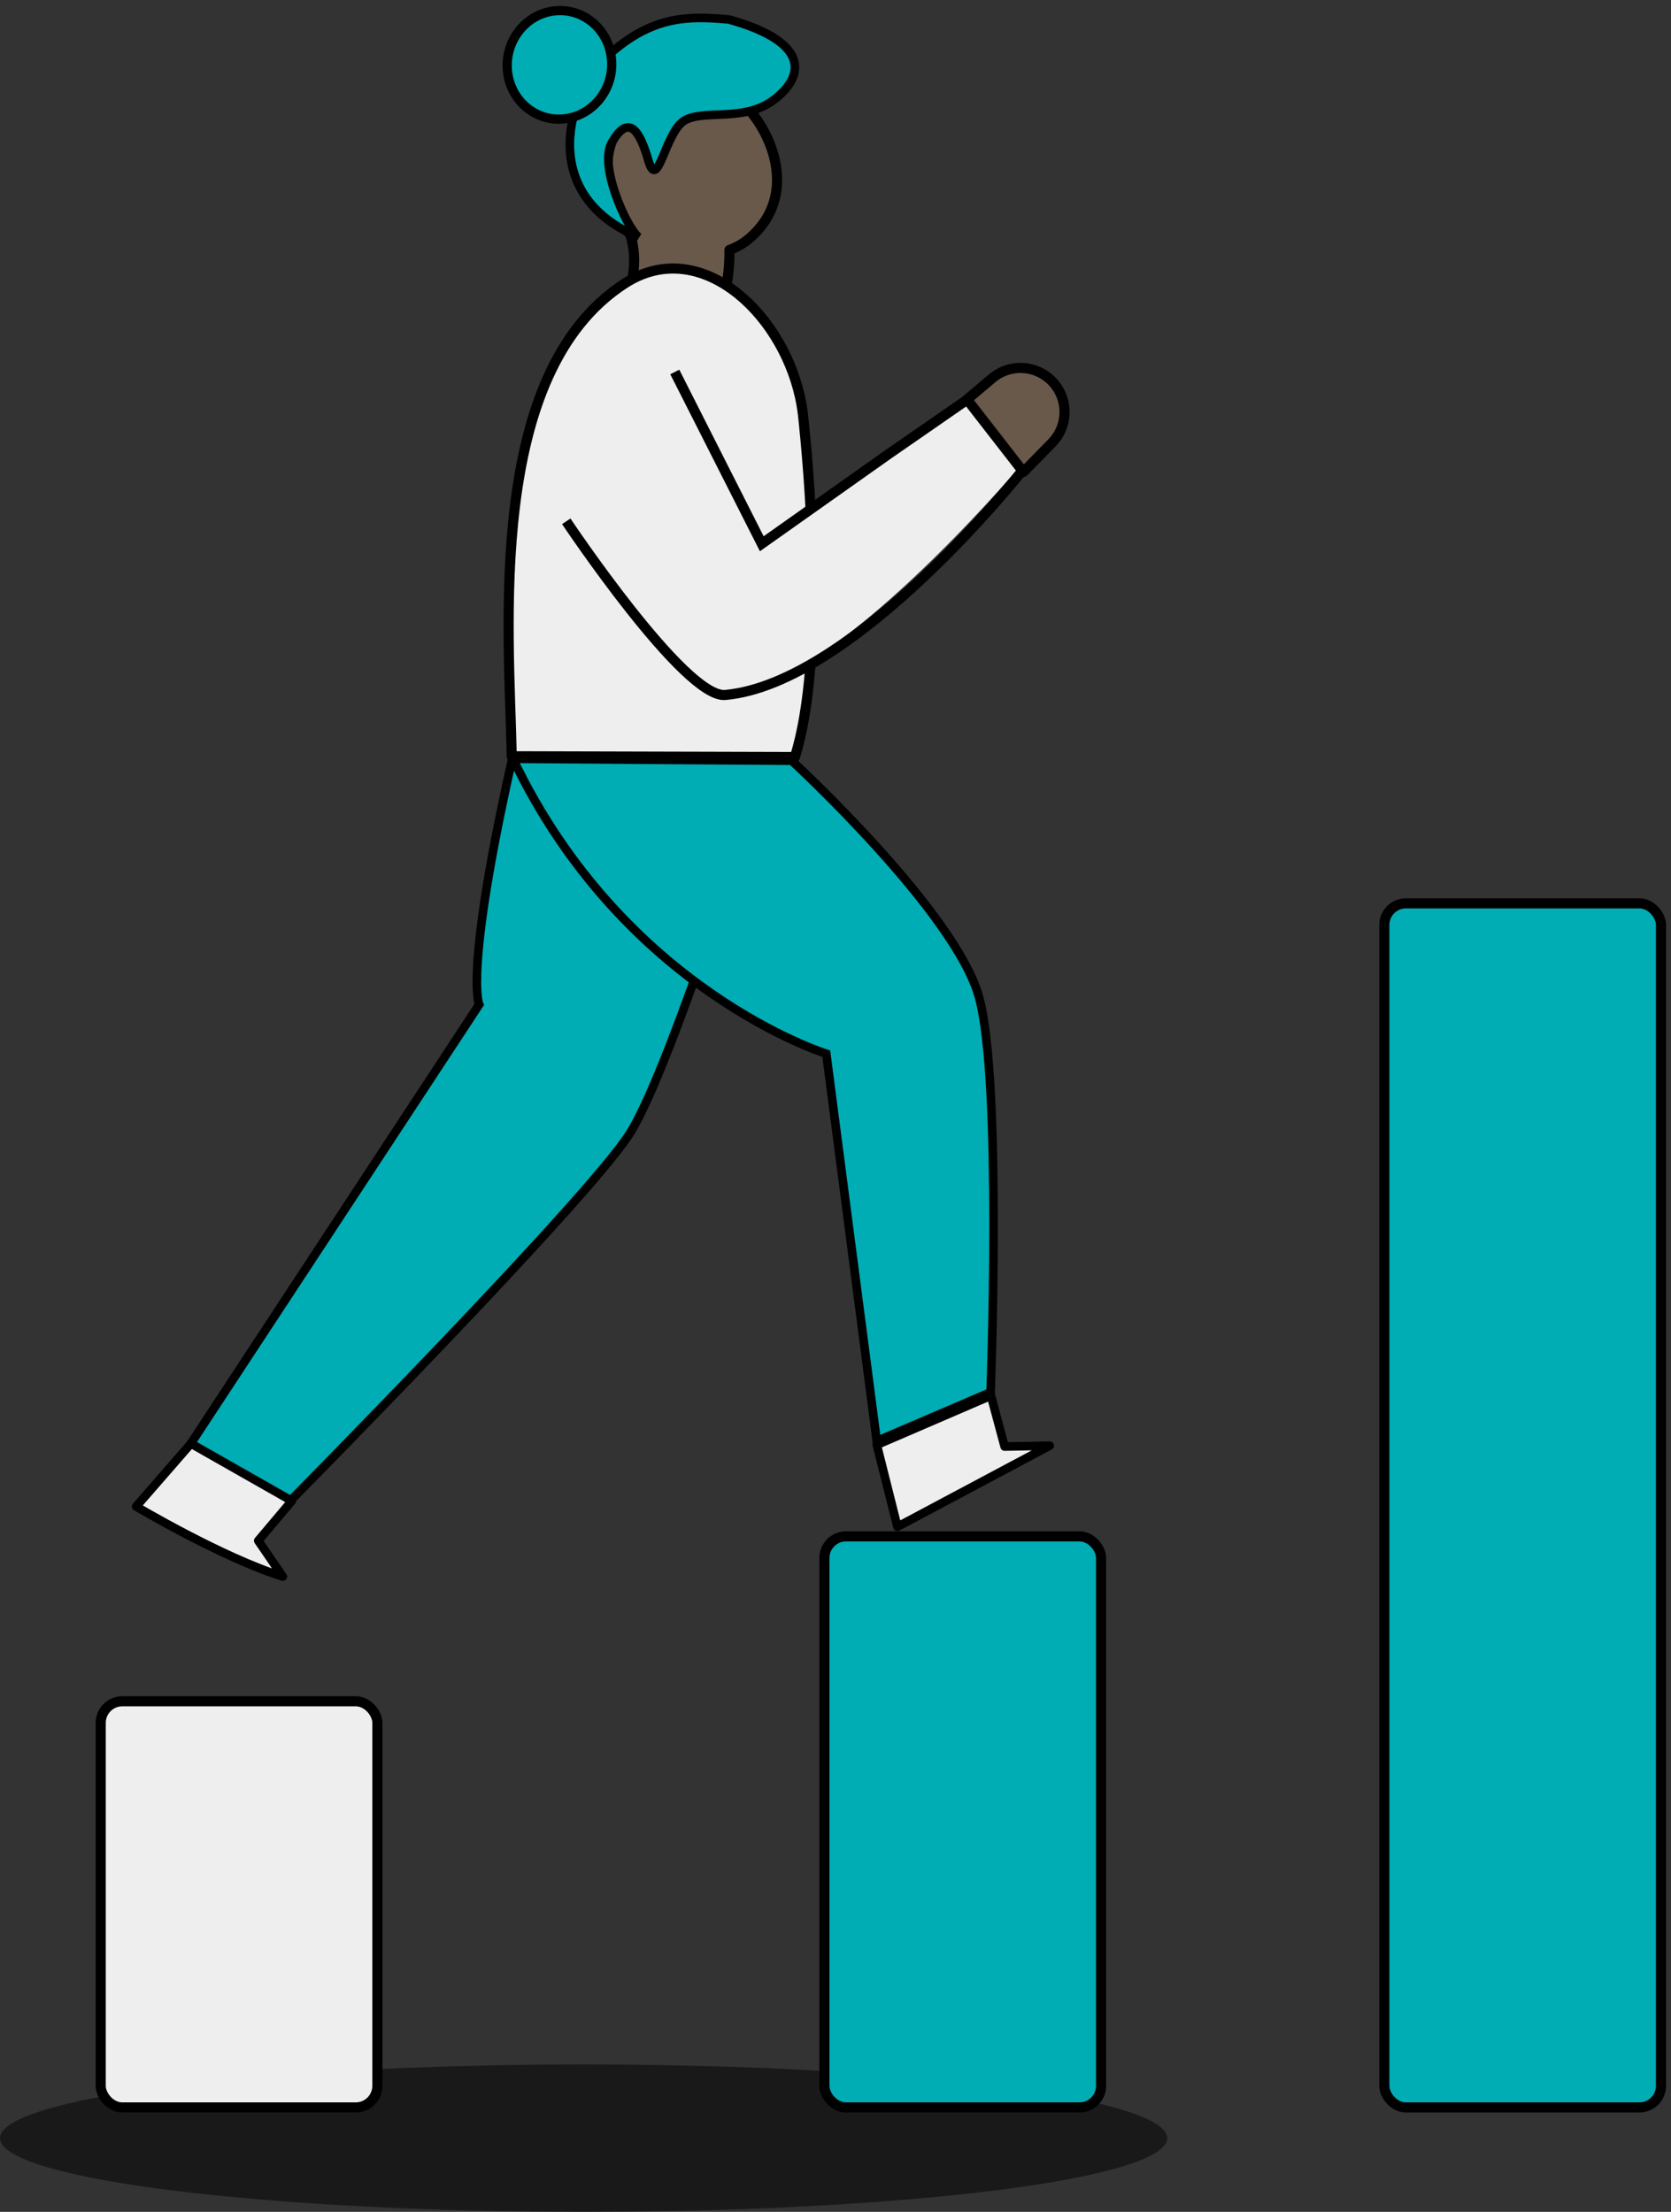 <svg width="272" height="360" viewBox="0 0 272 360" fill="none" xmlns="http://www.w3.org/2000/svg">
<rect x="0" y="0" width="272" height="360" fill="#333333" stroke="none"/>
<ellipse cx="95" cy="348" rx="95" ry="12" fill="black" fill-opacity="0.5"/>
<rect x="134.196" y="250.056" width="45.031" height="92.944" rx="3.515" fill="#00ADB5" stroke="black" stroke-width="1.645" stroke-linejoin="round"/>
<rect x="16.395" y="276.895" width="45.031" height="66.105" rx="3.515" fill="#EEEEEE" stroke="black" stroke-width="1.645" stroke-linejoin="round"/>
<rect x="225.338" y="147.026" width="45.031" height="195.974" rx="3.515" fill="#00ADB5" stroke="black" stroke-width="1.645" stroke-linejoin="round"/>
<path d="M83.389 123.463L125 123.463C125 123.463 109.5 173.5 102.5 184.5C95.5 195.5 46.613 244.925 46.613 244.925L31.054 234.969L78 163.5C78 163.5 75.5 158.5 83.389 123.463Z" fill="#00ADB5" stroke="black" stroke-width="1.399"/>
<path d="M47.503 244.283L31.084 234.951L22.167 245.195C22.167 245.195 36.16 253.526 46.034 256.599L42.036 250.761L47.503 244.283Z" fill="#EEEEEE" stroke="black" stroke-width="1.399" stroke-linejoin="round"/>
<path d="M83.5 123.5L128.879 123.814C128.879 123.814 155.635 148.42 159.396 162.412C163.158 176.405 161.243 226.605 161.243 226.605L142.717 234.545L134.5 171.5C134.5 171.5 101.537 161.267 83.5 123.5Z" fill="#00ADB5"/>
<path d="M83.5 123.5L83.505 122.8C83.264 122.799 83.039 122.921 82.91 123.125C82.78 123.328 82.765 123.584 82.869 123.801L83.5 123.5ZM128.879 123.814L129.352 123.299L129.154 123.116L128.884 123.114L128.879 123.814ZM161.243 226.605L161.519 227.248L161.925 227.074L161.942 226.632L161.243 226.605ZM142.717 234.545L142.024 234.636L142.143 235.552L142.993 235.188L142.717 234.545ZM134.5 171.5L135.194 171.409L135.136 170.965L134.707 170.832L134.5 171.5ZM83.495 124.199L128.874 124.513L128.884 123.114L83.505 122.8L83.495 124.199ZM160.967 225.962L142.442 233.902L142.993 235.188L161.519 227.248L160.967 225.962ZM143.411 234.455L135.194 171.409L133.806 171.59L142.024 234.636L143.411 234.455ZM134.5 171.5C134.707 170.832 134.708 170.832 134.708 170.832C134.707 170.832 134.707 170.832 134.707 170.832C134.706 170.831 134.705 170.831 134.704 170.831C134.7 170.83 134.695 170.828 134.688 170.826C134.674 170.821 134.652 170.814 134.622 170.804C134.562 170.785 134.472 170.755 134.352 170.714C134.113 170.632 133.757 170.506 133.295 170.332C132.373 169.984 131.03 169.443 129.36 168.675C126.019 167.14 121.372 164.701 116.163 161.088C105.745 153.863 93.087 141.95 84.131 123.198L82.869 123.801C91.95 142.816 104.792 154.904 115.365 162.237C120.652 165.903 125.372 168.382 128.776 169.946C130.478 170.728 131.851 171.282 132.801 171.641C133.277 171.82 133.646 171.951 133.899 172.037C134.025 172.081 134.122 172.113 134.188 172.134C134.221 172.145 134.247 172.153 134.264 172.159C134.273 172.161 134.28 172.164 134.284 172.165C134.287 172.166 134.289 172.166 134.29 172.167C134.291 172.167 134.291 172.167 134.292 172.167C134.292 172.168 134.293 172.168 134.5 171.5ZM128.879 123.814C128.405 124.328 128.406 124.328 128.406 124.329C128.406 124.329 128.406 124.329 128.406 124.329C128.407 124.33 128.408 124.331 128.41 124.333C128.413 124.335 128.418 124.34 128.424 124.346C128.437 124.357 128.456 124.375 128.481 124.398C128.531 124.444 128.605 124.514 128.703 124.605C128.899 124.787 129.187 125.057 129.555 125.406C130.291 126.103 131.348 127.116 132.628 128.376C135.188 130.895 138.641 134.398 142.209 138.335C145.778 142.275 149.455 146.64 152.471 150.883C155.496 155.141 157.814 159.22 158.721 162.594L160.072 162.231C159.098 158.609 156.66 154.364 153.611 150.073C150.552 145.768 146.835 141.357 143.245 137.396C139.654 133.433 136.182 129.91 133.609 127.378C132.322 126.112 131.259 125.093 130.517 124.391C130.146 124.039 129.856 123.767 129.657 123.582C129.558 123.489 129.482 123.419 129.431 123.371C129.405 123.348 129.386 123.33 129.373 123.317C129.366 123.311 129.361 123.307 129.358 123.304C129.356 123.302 129.355 123.301 129.354 123.3C129.353 123.3 129.353 123.299 129.353 123.299C129.353 123.299 129.352 123.299 128.879 123.814ZM158.721 162.594C159.64 166.013 160.224 171.707 160.574 178.382C160.922 185.039 161.035 192.612 161.031 199.755C161.027 206.898 160.905 213.604 160.784 218.526C160.724 220.986 160.664 223 160.619 224.398C160.596 225.097 160.578 225.643 160.565 226.013C160.558 226.198 160.553 226.34 160.549 226.435C160.548 226.482 160.546 226.518 160.545 226.542C160.545 226.554 160.545 226.563 160.544 226.57C160.544 226.572 160.544 226.575 160.544 226.576C160.544 226.577 160.544 226.578 160.544 226.578C160.544 226.578 160.544 226.578 161.243 226.605C161.942 226.632 161.942 226.632 161.942 226.631C161.942 226.631 161.942 226.63 161.942 226.629C161.942 226.628 161.942 226.625 161.942 226.622C161.943 226.616 161.943 226.607 161.943 226.595C161.944 226.57 161.946 226.534 161.947 226.486C161.951 226.391 161.956 226.248 161.963 226.063C161.976 225.691 161.994 225.144 162.017 224.443C162.062 223.042 162.122 221.024 162.183 218.56C162.304 213.631 162.426 206.913 162.43 199.756C162.434 192.601 162.321 185 161.97 178.309C161.621 171.636 161.034 165.808 160.072 162.231L158.721 162.594Z" fill="black"/>
<path fill-rule="evenodd" clip-rule="evenodd" d="M118.736 40.685C119.886 40.265 120.982 39.651 121.982 38.799C129.53 32.369 126.293 22.667 121.725 17.616C117.158 12.565 89.214 14.58 102.396 37.979C102.451 38.012 102.508 38.046 102.565 38.08C104.039 42.77 102.796 46.792 101.305 51.618C100.697 53.587 100.047 55.689 99.524 58.024L113.505 57.023C117.347 51.805 118.804 46.545 118.736 40.685Z" fill="#68594B"/>
<path d="M121.982 38.799L122.515 39.425L122.515 39.425L121.982 38.799ZM118.736 40.685L118.454 39.912C118.126 40.032 117.909 40.345 117.913 40.694L118.736 40.685ZM121.725 17.616L122.335 17.065L121.725 17.616ZM102.396 37.979L101.679 38.383C101.749 38.507 101.85 38.61 101.971 38.684L102.396 37.979ZM102.565 38.08L103.35 37.833C103.289 37.639 103.158 37.474 102.982 37.371L102.565 38.08ZM101.305 51.618L100.519 51.375L100.519 51.375L101.305 51.618ZM99.524 58.024L98.721 57.844C98.664 58.098 98.731 58.364 98.901 58.561C99.07 58.758 99.323 58.863 99.583 58.845L99.524 58.024ZM113.505 57.023L113.563 57.843C113.803 57.826 114.024 57.704 114.167 57.51L113.505 57.023ZM121.449 38.173C120.528 38.958 119.518 39.524 118.454 39.912L119.017 41.457C120.254 41.006 121.436 40.345 122.515 39.425L121.449 38.173ZM121.115 18.168C123.304 20.587 125.166 24.12 125.58 27.783C125.99 31.408 124.988 35.158 121.449 38.173L122.515 39.425C126.524 36.011 127.678 31.695 127.214 27.598C126.755 23.539 124.715 19.696 122.335 17.065L121.115 18.168ZM103.112 37.575C99.872 31.824 99.243 27.532 100.011 24.412C100.774 21.315 102.959 19.196 105.756 17.872C108.565 16.543 111.934 16.048 114.883 16.198C116.353 16.273 117.694 16.507 118.788 16.863C119.897 17.224 120.68 17.687 121.115 18.168L122.335 17.065C121.629 16.283 120.539 15.704 119.297 15.299C118.04 14.89 116.552 14.636 114.966 14.555C111.802 14.394 108.153 14.918 105.053 16.386C101.94 17.859 99.326 20.315 98.414 24.019C97.507 27.7 98.328 32.435 101.679 38.383L103.112 37.575ZM102.982 37.371C102.927 37.338 102.873 37.306 102.82 37.275L101.971 38.684C102.03 38.718 102.089 38.754 102.149 38.789L102.982 37.371ZM102.091 51.861C103.571 47.069 104.912 42.803 103.35 37.833L101.781 38.327C103.167 42.736 102.021 46.514 100.519 51.375L102.091 51.861ZM100.326 58.204C100.842 55.905 101.482 53.832 102.091 51.861L100.519 51.375C99.912 53.341 99.253 55.473 98.721 57.844L100.326 58.204ZM113.446 56.202L99.465 57.204L99.583 58.845L113.563 57.843L113.446 56.202ZM117.913 40.694C117.98 46.389 116.571 51.471 112.842 56.535L114.167 57.51C118.123 52.138 119.628 46.701 119.558 40.675L117.913 40.694Z" fill="black"/>
<path d="M129.391 123.211C134.552 106.783 131.525 75.046 130.715 67.592C130.599 66.522 130.414 65.472 130.176 64.423C127.022 50.519 113.713 38.387 101.73 46.111C78.986 60.771 82.886 102.357 83.296 123.086L129.391 123.211Z" fill="#EEEEEE" stroke="black" stroke-width="1.645" stroke-linejoin="round"/>
<path d="M165.5 76.5L157.5 65.5L143.5 74.5L123.5 88L107.936 58.604L90.87 85.133C90.87 85.133 109.358 113.848 118.75 113.014C135.866 111.493 165.5 76.5 165.5 76.5Z" fill="#EEEEEE"/>
<path d="M109.839 60.54L124 88.5L144.5 74L157.5 65L166.5 76.5C166.5 76.5 139.051 111.245 118.045 113.111C111.434 113.699 92.173 84.846 92.173 84.846" stroke="black" stroke-width="1.645"/>
<path d="M161.483 61.58L157.415 65.016L166.586 76.818L171.232 72.081C173.76 69.504 173.978 65.45 171.742 62.616C169.23 59.432 164.58 58.963 161.483 61.58Z" fill="#68594B" stroke="black" stroke-width="1.645" stroke-linejoin="round"/>
<path d="M161.303 227.157L142.724 235.165L146.083 248.49L170.863 235.295L163.53 235.437L161.303 227.157Z" fill="#EEEEEE" stroke="black" stroke-width="1.399" stroke-linejoin="round"/>
<path d="M99.606 23.169C97.453 26.832 101.808 36.722 103.932 38.603C87.06 31.473 92.681 14.726 98.913 9.078C106.049 2.609 111.893 2.533 118.68 3.177C132.297 6.972 130.776 12.693 125.88 16.314C120.984 19.935 114.474 17.722 111.361 19.655C108.248 21.587 107.065 31.338 105.557 26.165C104.048 20.993 102.297 18.589 99.606 23.169Z" fill="#00ADB5" stroke="black" stroke-width="1.399"/>
<path d="M82.594 11.469C83.028 16.347 87.191 19.848 91.849 19.346C96.506 18.843 99.974 14.519 99.54 9.642C99.106 4.765 94.942 1.264 90.285 1.766C85.628 2.268 82.16 6.592 82.594 11.469Z" fill="#00ADB5" stroke="black" stroke-width="1.5"/>
</svg>
